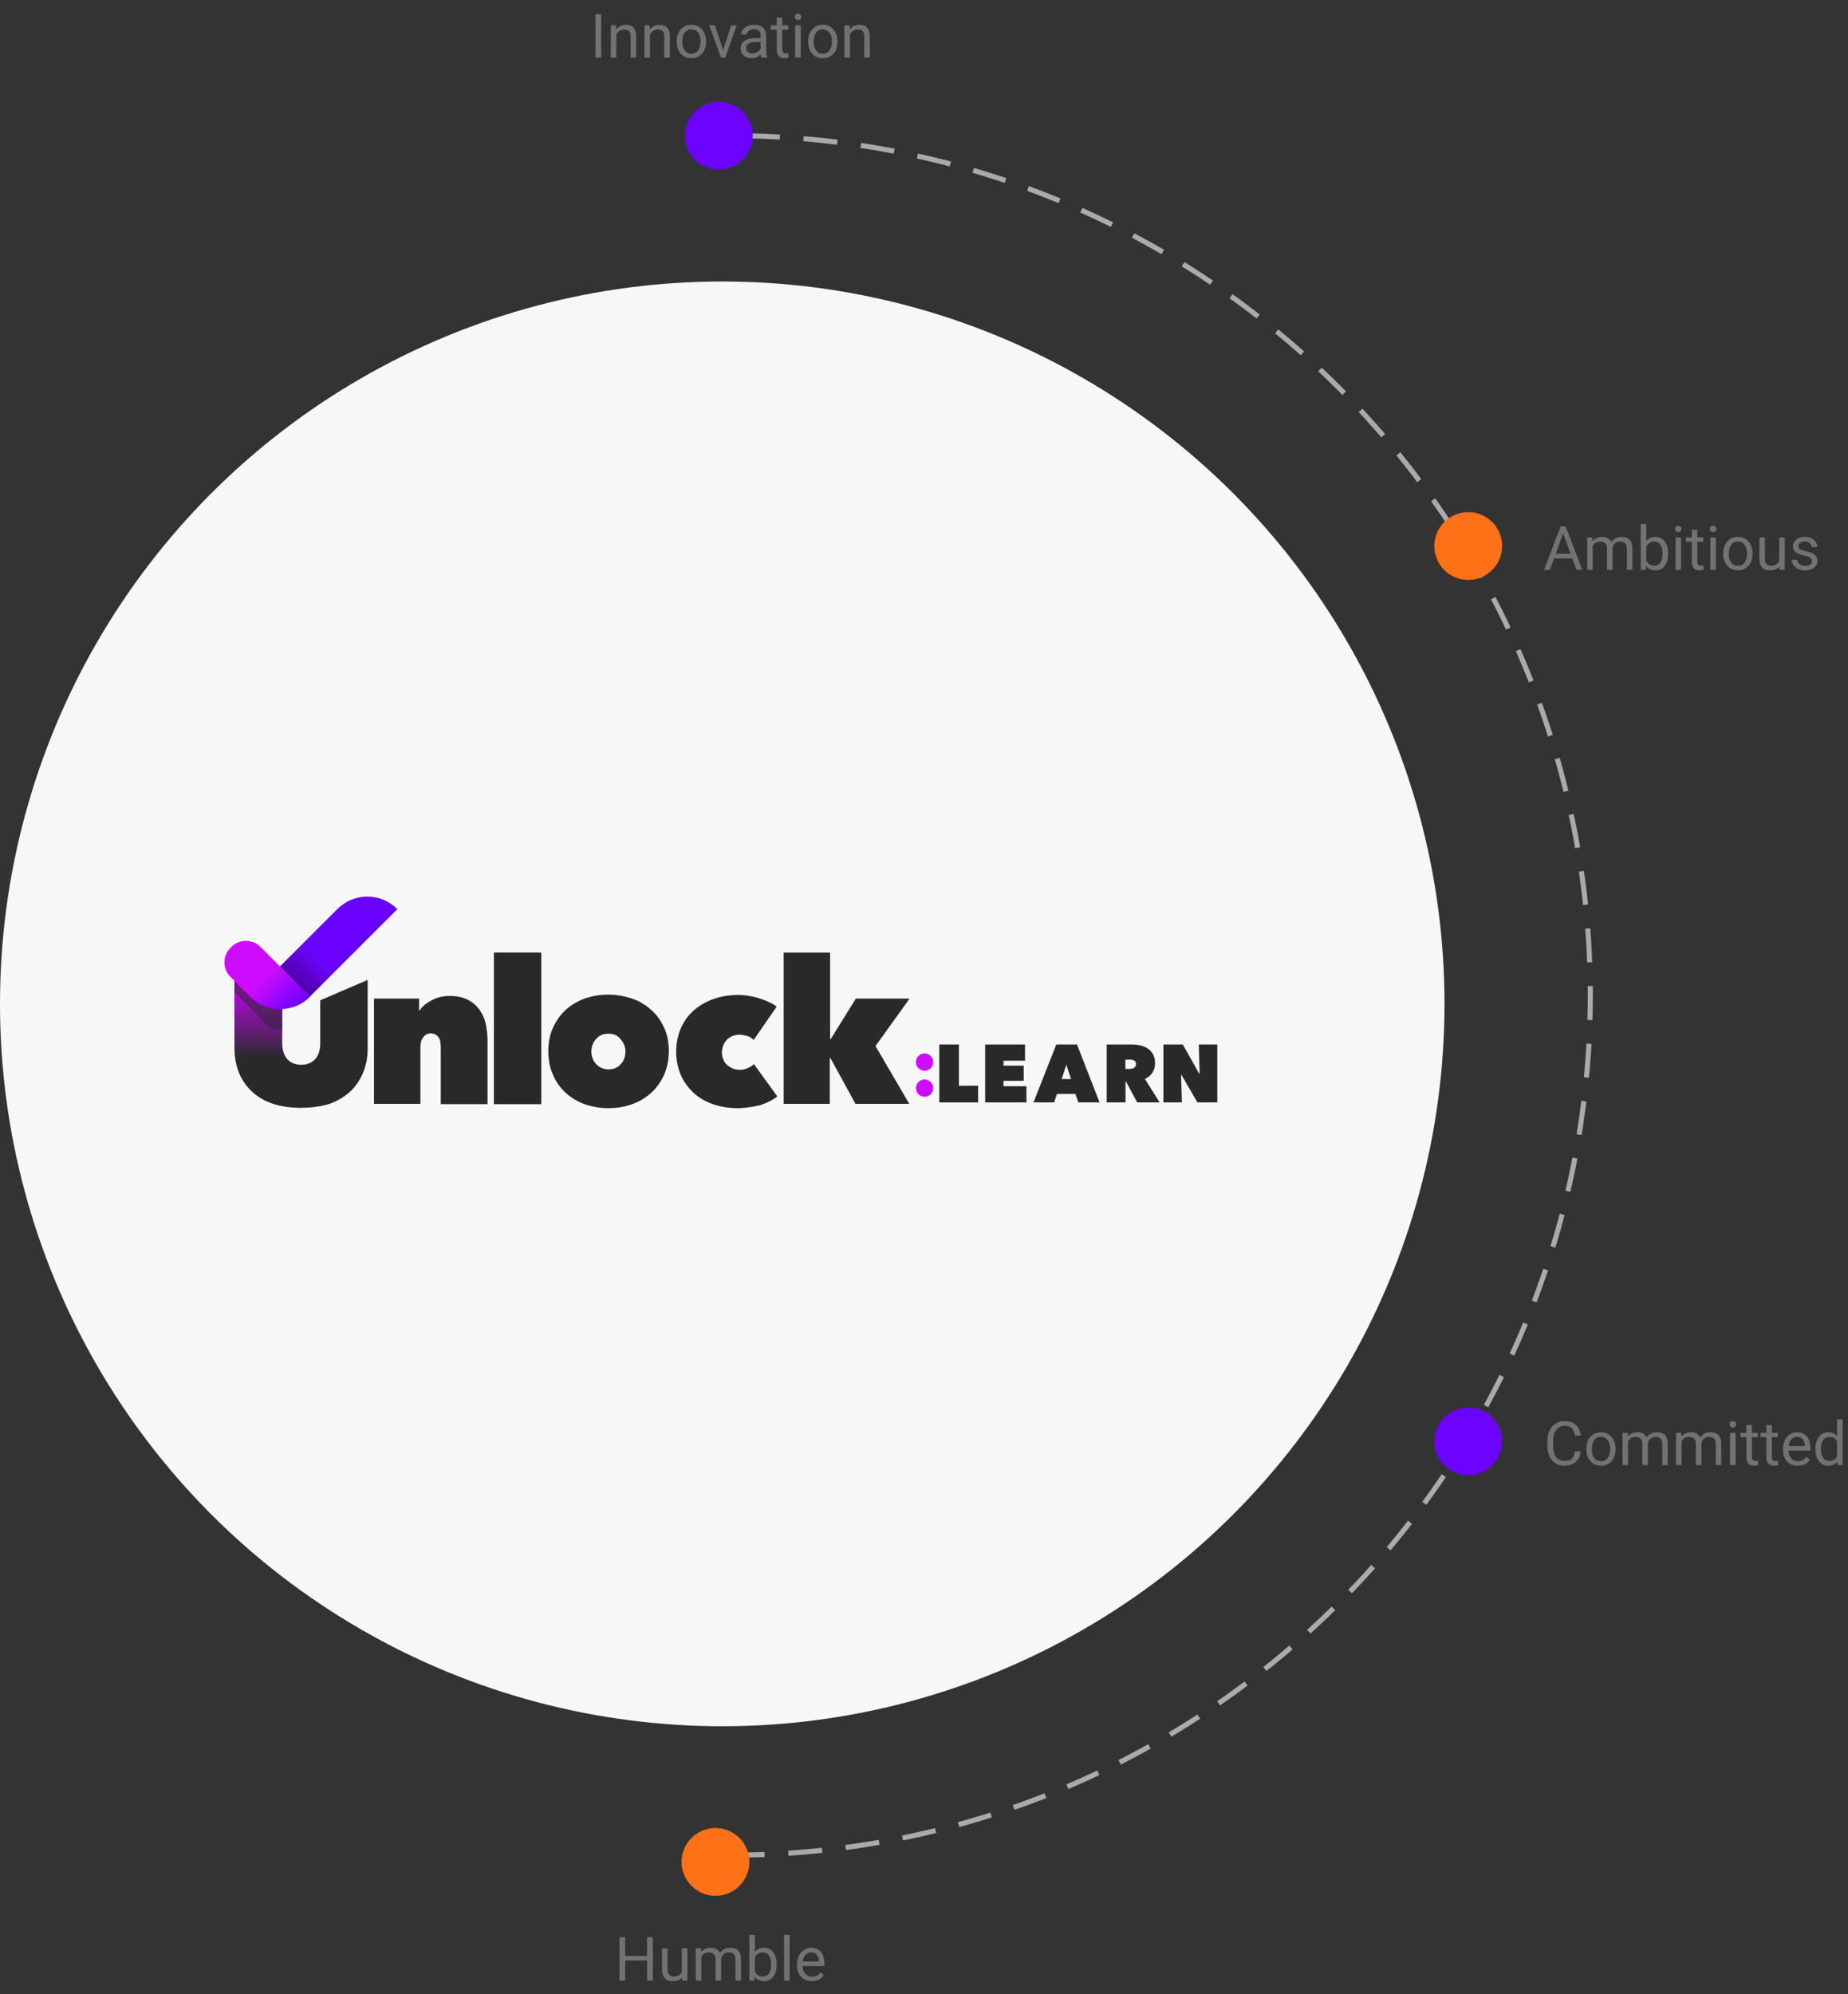 <svg width="545" height="588" viewBox="0 0 545 588" fill="none" xmlns="http://www.w3.org/2000/svg">
<rect x="0" y="0" width="545" height="588" fill="#333333" stroke="none"/>
<path d="M215.5 547C355.504 547 469 433.504 469 293.5C469 153.496 355.504 40 215.5 40" stroke="#AAAAAA" stroke-width="1.5" stroke-dasharray="10 7"/>
<path d="M177.296 17H175.608V4.203H177.296V17ZM181.673 7.49L181.726 8.686C182.452 7.771 183.401 7.314 184.573 7.314C186.583 7.314 187.597 8.448 187.614 10.716V17H185.988V10.707C185.982 10.021 185.824 9.515 185.514 9.187C185.209 8.858 184.731 8.694 184.081 8.694C183.554 8.694 183.091 8.835 182.692 9.116C182.294 9.397 181.983 9.767 181.761 10.224V17H180.135V7.49H181.673ZM191.604 7.49L191.657 8.686C192.384 7.771 193.333 7.314 194.505 7.314C196.515 7.314 197.528 8.448 197.546 10.716V17H195.92V10.707C195.914 10.021 195.756 9.515 195.445 9.187C195.141 8.858 194.663 8.694 194.013 8.694C193.485 8.694 193.022 8.835 192.624 9.116C192.226 9.397 191.915 9.767 191.692 10.224V17H190.066V7.49H191.604ZM199.567 12.157C199.567 11.226 199.749 10.388 200.112 9.644C200.481 8.899 200.991 8.325 201.642 7.921C202.298 7.517 203.045 7.314 203.883 7.314C205.178 7.314 206.224 7.763 207.021 8.659C207.823 9.556 208.225 10.748 208.225 12.236V12.351C208.225 13.276 208.046 14.108 207.688 14.847C207.337 15.579 206.83 16.15 206.168 16.561C205.512 16.971 204.756 17.176 203.9 17.176C202.611 17.176 201.565 16.727 200.763 15.831C199.966 14.935 199.567 13.748 199.567 12.271V12.157ZM201.202 12.351C201.202 13.405 201.445 14.252 201.932 14.891C202.424 15.529 203.08 15.849 203.9 15.849C204.727 15.849 205.383 15.526 205.869 14.882C206.355 14.231 206.599 13.323 206.599 12.157C206.599 11.114 206.35 10.271 205.852 9.626C205.359 8.976 204.703 8.65 203.883 8.65C203.08 8.65 202.433 8.97 201.94 9.608C201.448 10.247 201.202 11.161 201.202 12.351ZM213.261 14.794L215.616 7.49H217.277L213.867 17H212.628L209.183 7.49H210.844L213.261 14.794ZM224.572 17C224.479 16.812 224.402 16.479 224.344 15.998C223.588 16.783 222.686 17.176 221.637 17.176C220.699 17.176 219.929 16.912 219.325 16.385C218.728 15.852 218.429 15.178 218.429 14.363C218.429 13.373 218.804 12.605 219.554 12.06C220.31 11.51 221.37 11.234 222.735 11.234H224.317V10.487C224.317 9.919 224.147 9.468 223.808 9.134C223.468 8.794 222.967 8.624 222.305 8.624C221.725 8.624 221.238 8.771 220.846 9.063C220.453 9.356 220.257 9.711 220.257 10.127H218.622C218.622 9.652 218.789 9.195 219.123 8.756C219.463 8.311 219.92 7.959 220.494 7.701C221.074 7.443 221.71 7.314 222.401 7.314C223.497 7.314 224.355 7.59 224.977 8.141C225.598 8.686 225.92 9.438 225.943 10.399V14.776C225.943 15.649 226.055 16.344 226.277 16.859V17H224.572ZM221.874 15.761C222.384 15.761 222.867 15.629 223.324 15.365C223.781 15.102 224.112 14.759 224.317 14.337V12.386H223.043C221.051 12.386 220.055 12.969 220.055 14.135C220.055 14.645 220.225 15.043 220.564 15.33C220.904 15.617 221.341 15.761 221.874 15.761ZM230.698 5.188V7.49H232.474V8.747H230.698V14.645C230.698 15.025 230.777 15.312 230.936 15.506C231.094 15.693 231.363 15.787 231.744 15.787C231.932 15.787 232.189 15.752 232.518 15.682V17C232.09 17.117 231.674 17.176 231.27 17.176C230.543 17.176 229.995 16.956 229.626 16.517C229.257 16.077 229.072 15.453 229.072 14.645V8.747H227.341V7.49H229.072V5.188H230.698ZM236.147 17H234.521V7.49H236.147V17ZM234.39 4.968C234.39 4.704 234.469 4.481 234.627 4.3C234.791 4.118 235.031 4.027 235.348 4.027C235.664 4.027 235.904 4.118 236.068 4.3C236.232 4.481 236.314 4.704 236.314 4.968C236.314 5.231 236.232 5.451 236.068 5.627C235.904 5.803 235.664 5.891 235.348 5.891C235.031 5.891 234.791 5.803 234.627 5.627C234.469 5.451 234.39 5.231 234.39 4.968ZM238.327 12.157C238.327 11.226 238.509 10.388 238.872 9.644C239.241 8.899 239.751 8.325 240.401 7.921C241.058 7.517 241.805 7.314 242.643 7.314C243.938 7.314 244.983 7.763 245.78 8.659C246.583 9.556 246.984 10.748 246.984 12.236V12.351C246.984 13.276 246.806 14.108 246.448 14.847C246.097 15.579 245.59 16.15 244.928 16.561C244.271 16.971 243.516 17.176 242.66 17.176C241.371 17.176 240.325 16.727 239.522 15.831C238.726 14.935 238.327 13.748 238.327 12.271V12.157ZM239.962 12.351C239.962 13.405 240.205 14.252 240.691 14.891C241.184 15.529 241.84 15.849 242.66 15.849C243.486 15.849 244.143 15.526 244.629 14.882C245.115 14.231 245.358 13.323 245.358 12.157C245.358 11.114 245.109 10.271 244.611 9.626C244.119 8.976 243.463 8.65 242.643 8.65C241.84 8.65 241.192 8.97 240.7 9.608C240.208 10.247 239.962 11.161 239.962 12.351ZM250.562 7.49L250.614 8.686C251.341 7.771 252.29 7.314 253.462 7.314C255.472 7.314 256.485 8.448 256.503 10.716V17H254.877V10.707C254.871 10.021 254.713 9.515 254.402 9.187C254.098 8.858 253.62 8.694 252.97 8.694C252.442 8.694 251.979 8.835 251.581 9.116C251.183 9.397 250.872 9.767 250.649 10.224V17H249.023V7.49H250.562Z" fill="#727272"/>
<path d="M192.531 584H190.835V578.085H184.384V584H182.696V571.203H184.384V576.705H190.835V571.203H192.531V584ZM201.145 583.06C200.512 583.804 199.583 584.176 198.358 584.176C197.345 584.176 196.571 583.883 196.038 583.297C195.511 582.705 195.244 581.832 195.238 580.678V574.49H196.864V580.634C196.864 582.075 197.45 582.796 198.622 582.796C199.864 582.796 200.69 582.333 201.101 581.407V574.49H202.727V584H201.18L201.145 583.06ZM206.734 574.49L206.778 575.545C207.476 574.725 208.416 574.314 209.6 574.314C210.93 574.314 211.835 574.824 212.315 575.844C212.632 575.387 213.042 575.018 213.546 574.736C214.056 574.455 214.656 574.314 215.348 574.314C217.434 574.314 218.494 575.419 218.529 577.628V584H216.903V577.725C216.903 577.045 216.748 576.538 216.438 576.204C216.127 575.864 215.605 575.694 214.873 575.694C214.27 575.694 213.769 575.876 213.37 576.239C212.972 576.597 212.74 577.08 212.676 577.689V584H211.041V577.769C211.041 576.386 210.364 575.694 209.011 575.694C207.944 575.694 207.215 576.148 206.822 577.057V584H205.196V574.49H206.734ZM229.041 579.351C229.041 580.804 228.707 581.973 228.039 582.857C227.371 583.736 226.475 584.176 225.35 584.176C224.148 584.176 223.22 583.751 222.563 582.901L222.484 584H220.99V570.5H222.616V575.536C223.272 574.722 224.178 574.314 225.332 574.314C226.486 574.314 227.392 574.751 228.048 575.624C228.71 576.497 229.041 577.692 229.041 579.21V579.351ZM227.415 579.166C227.415 578.059 227.201 577.203 226.773 576.6C226.346 575.996 225.73 575.694 224.928 575.694C223.855 575.694 223.085 576.192 222.616 577.188V581.302C223.114 582.298 223.891 582.796 224.945 582.796C225.725 582.796 226.331 582.494 226.765 581.891C227.198 581.287 227.415 580.379 227.415 579.166ZM232.864 584H231.238V570.5H232.864V584ZM239.421 584.176C238.132 584.176 237.083 583.754 236.274 582.91C235.466 582.061 235.062 580.927 235.062 579.509V579.21C235.062 578.267 235.24 577.426 235.598 576.688C235.961 575.943 236.465 575.363 237.109 574.947C237.76 574.525 238.463 574.314 239.219 574.314C240.455 574.314 241.416 574.722 242.102 575.536C242.787 576.351 243.13 577.517 243.13 579.034V579.711H236.688C236.711 580.648 236.983 581.407 237.505 581.987C238.032 582.562 238.7 582.849 239.509 582.849C240.083 582.849 240.569 582.731 240.968 582.497C241.366 582.263 241.715 581.952 242.014 581.565L243.007 582.339C242.21 583.563 241.015 584.176 239.421 584.176ZM239.219 575.65C238.562 575.65 238.012 575.891 237.566 576.371C237.121 576.846 236.846 577.514 236.74 578.375H241.504V578.252C241.457 577.426 241.234 576.787 240.836 576.336C240.438 575.879 239.898 575.65 239.219 575.65Z" fill="#727272"/>
<path d="M466.188 427.939C466.03 429.293 465.529 430.339 464.686 431.077C463.848 431.81 462.731 432.176 461.337 432.176C459.825 432.176 458.612 431.634 457.698 430.55C456.79 429.466 456.336 428.016 456.336 426.199V424.969C456.336 423.779 456.547 422.733 456.969 421.831C457.396 420.929 458 420.237 458.779 419.757C459.559 419.271 460.461 419.027 461.486 419.027C462.846 419.027 463.936 419.408 464.756 420.17C465.576 420.926 466.054 421.975 466.188 423.316H464.492C464.346 422.297 464.026 421.559 463.534 421.102C463.048 420.645 462.365 420.416 461.486 420.416C460.408 420.416 459.562 420.814 458.946 421.611C458.337 422.408 458.032 423.542 458.032 425.013V426.252C458.032 427.641 458.322 428.745 458.902 429.565C459.482 430.386 460.294 430.796 461.337 430.796C462.274 430.796 462.992 430.585 463.49 430.163C463.994 429.735 464.328 428.994 464.492 427.939H466.188ZM467.814 427.157C467.814 426.226 467.996 425.388 468.359 424.644C468.729 423.899 469.238 423.325 469.889 422.921C470.545 422.517 471.292 422.314 472.13 422.314C473.425 422.314 474.471 422.763 475.268 423.659C476.07 424.556 476.472 425.748 476.472 427.236V427.351C476.472 428.276 476.293 429.108 475.936 429.847C475.584 430.579 475.077 431.15 474.415 431.561C473.759 431.971 473.003 432.176 472.147 432.176C470.858 432.176 469.812 431.728 469.01 430.831C468.213 429.935 467.814 428.748 467.814 427.271V427.157ZM469.449 427.351C469.449 428.405 469.692 429.252 470.179 429.891C470.671 430.529 471.327 430.849 472.147 430.849C472.974 430.849 473.63 430.526 474.116 429.882C474.603 429.231 474.846 428.323 474.846 427.157C474.846 426.114 474.597 425.271 474.099 424.626C473.606 423.976 472.95 423.65 472.13 423.65C471.327 423.65 470.68 423.97 470.188 424.608C469.695 425.247 469.449 426.161 469.449 427.351ZM480.04 422.49L480.084 423.545C480.781 422.725 481.722 422.314 482.905 422.314C484.235 422.314 485.141 422.824 485.621 423.844C485.938 423.387 486.348 423.018 486.852 422.736C487.361 422.455 487.962 422.314 488.653 422.314C490.739 422.314 491.8 423.419 491.835 425.628V432H490.209V425.725C490.209 425.045 490.054 424.538 489.743 424.204C489.433 423.864 488.911 423.694 488.179 423.694C487.575 423.694 487.074 423.876 486.676 424.239C486.277 424.597 486.046 425.08 485.981 425.689V432H484.347V425.769C484.347 424.386 483.67 423.694 482.316 423.694C481.25 423.694 480.521 424.148 480.128 425.057V432H478.502V422.49H480.04ZM495.825 422.49L495.869 423.545C496.566 422.725 497.507 422.314 498.69 422.314C500.021 422.314 500.926 422.824 501.406 423.844C501.723 423.387 502.133 423.018 502.637 422.736C503.146 422.455 503.747 422.314 504.438 422.314C506.524 422.314 507.585 423.419 507.62 425.628V432H505.994V425.725C505.994 425.045 505.839 424.538 505.528 424.204C505.218 423.864 504.696 423.694 503.964 423.694C503.36 423.694 502.859 423.876 502.461 424.239C502.062 424.597 501.831 425.08 501.767 425.689V432H500.132V425.769C500.132 424.386 499.455 423.694 498.102 423.694C497.035 423.694 496.306 424.148 495.913 425.057V432H494.287V422.49H495.825ZM511.848 432H510.222V422.49H511.848V432ZM510.09 419.968C510.09 419.704 510.169 419.481 510.327 419.3C510.491 419.118 510.731 419.027 511.048 419.027C511.364 419.027 511.604 419.118 511.769 419.3C511.933 419.481 512.015 419.704 512.015 419.968C512.015 420.231 511.933 420.451 511.769 420.627C511.604 420.803 511.364 420.891 511.048 420.891C510.731 420.891 510.491 420.803 510.327 420.627C510.169 420.451 510.09 420.231 510.09 419.968ZM516.664 420.188V422.49H518.439V423.747H516.664V429.645C516.664 430.025 516.743 430.312 516.901 430.506C517.06 430.693 517.329 430.787 517.71 430.787C517.897 430.787 518.155 430.752 518.483 430.682V432C518.056 432.117 517.64 432.176 517.235 432.176C516.509 432.176 515.961 431.956 515.592 431.517C515.223 431.077 515.038 430.453 515.038 429.645V423.747H513.307V422.49H515.038V420.188H516.664ZM522.553 420.188V422.49H524.328V423.747H522.553V429.645C522.553 430.025 522.632 430.312 522.79 430.506C522.948 430.693 523.218 430.787 523.599 430.787C523.786 430.787 524.044 430.752 524.372 430.682V432C523.944 432.117 523.528 432.176 523.124 432.176C522.397 432.176 521.85 431.956 521.48 431.517C521.111 431.077 520.927 430.453 520.927 429.645V423.747H519.195V422.49H520.927V420.188H522.553ZM530.182 432.176C528.893 432.176 527.844 431.754 527.035 430.91C526.227 430.061 525.822 428.927 525.822 427.509V427.21C525.822 426.267 526.001 425.426 526.358 424.688C526.722 423.943 527.226 423.363 527.87 422.947C528.521 422.525 529.224 422.314 529.979 422.314C531.216 422.314 532.177 422.722 532.862 423.536C533.548 424.351 533.891 425.517 533.891 427.034V427.711H527.448C527.472 428.648 527.744 429.407 528.266 429.987C528.793 430.562 529.461 430.849 530.27 430.849C530.844 430.849 531.33 430.731 531.729 430.497C532.127 430.263 532.476 429.952 532.774 429.565L533.768 430.339C532.971 431.563 531.775 432.176 530.182 432.176ZM529.979 423.65C529.323 423.65 528.772 423.891 528.327 424.371C527.882 424.846 527.606 425.514 527.501 426.375H532.265V426.252C532.218 425.426 531.995 424.787 531.597 424.336C531.198 423.879 530.659 423.65 529.979 423.65ZM535.385 427.166C535.385 425.707 535.73 424.535 536.422 423.65C537.113 422.76 538.019 422.314 539.138 422.314C540.251 422.314 541.133 422.695 541.783 423.457V418.5H543.409V432H541.915L541.836 430.98C541.186 431.777 540.28 432.176 539.12 432.176C538.019 432.176 537.119 431.725 536.422 430.822C535.73 429.92 535.385 428.742 535.385 427.289V427.166ZM537.011 427.351C537.011 428.429 537.233 429.272 537.679 429.882C538.124 430.491 538.739 430.796 539.524 430.796C540.556 430.796 541.309 430.333 541.783 429.407V425.039C541.297 424.143 540.55 423.694 539.542 423.694C538.745 423.694 538.124 424.002 537.679 424.617C537.233 425.232 537.011 426.144 537.011 427.351Z" fill="#727272"/>
<path d="M463.674 164.66H458.312L457.108 168H455.368L460.255 155.203H461.731L466.627 168H464.896L463.674 164.66ZM458.822 163.271H463.173L460.993 157.286L458.822 163.271ZM469.624 158.49L469.668 159.545C470.365 158.725 471.306 158.314 472.489 158.314C473.819 158.314 474.725 158.824 475.205 159.844C475.521 159.387 475.932 159.018 476.436 158.736C476.945 158.455 477.546 158.314 478.237 158.314C480.323 158.314 481.384 159.419 481.419 161.628V168H479.793V161.725C479.793 161.045 479.638 160.538 479.327 160.204C479.017 159.864 478.495 159.694 477.763 159.694C477.159 159.694 476.658 159.876 476.26 160.239C475.861 160.597 475.63 161.08 475.565 161.689V168H473.931V161.769C473.931 160.386 473.254 159.694 471.9 159.694C470.834 159.694 470.104 160.148 469.712 161.057V168H468.086V158.49H469.624ZM491.931 163.351C491.931 164.804 491.597 165.973 490.929 166.857C490.261 167.736 489.364 168.176 488.239 168.176C487.038 168.176 486.109 167.751 485.453 166.901L485.374 168H483.88V154.5H485.506V159.536C486.162 158.722 487.067 158.314 488.222 158.314C489.376 158.314 490.281 158.751 490.938 159.624C491.6 160.497 491.931 161.692 491.931 163.21V163.351ZM490.305 163.166C490.305 162.059 490.091 161.203 489.663 160.6C489.235 159.996 488.62 159.694 487.817 159.694C486.745 159.694 485.975 160.192 485.506 161.188V165.302C486.004 166.298 486.78 166.796 487.835 166.796C488.614 166.796 489.221 166.494 489.654 165.891C490.088 165.287 490.305 164.379 490.305 163.166ZM495.754 168H494.128V158.49H495.754V168ZM493.996 155.968C493.996 155.704 494.075 155.481 494.233 155.3C494.397 155.118 494.638 155.027 494.954 155.027C495.271 155.027 495.511 155.118 495.675 155.3C495.839 155.481 495.921 155.704 495.921 155.968C495.921 156.231 495.839 156.451 495.675 156.627C495.511 156.803 495.271 156.891 494.954 156.891C494.638 156.891 494.397 156.803 494.233 156.627C494.075 156.451 493.996 156.231 493.996 155.968ZM500.57 156.188V158.49H502.346V159.747H500.57V165.645C500.57 166.025 500.649 166.312 500.808 166.506C500.966 166.693 501.235 166.787 501.616 166.787C501.804 166.787 502.062 166.752 502.39 166.682V168C501.962 168.117 501.546 168.176 501.142 168.176C500.415 168.176 499.867 167.956 499.498 167.517C499.129 167.077 498.944 166.453 498.944 165.645V159.747H497.213V158.49H498.944V156.188H500.57ZM506.02 168H504.394V158.49H506.02V168ZM504.262 155.968C504.262 155.704 504.341 155.481 504.499 155.3C504.663 155.118 504.903 155.027 505.22 155.027C505.536 155.027 505.776 155.118 505.94 155.3C506.104 155.481 506.187 155.704 506.187 155.968C506.187 156.231 506.104 156.451 505.94 156.627C505.776 156.803 505.536 156.891 505.22 156.891C504.903 156.891 504.663 156.803 504.499 156.627C504.341 156.451 504.262 156.231 504.262 155.968ZM508.199 163.157C508.199 162.226 508.381 161.388 508.744 160.644C509.113 159.899 509.623 159.325 510.273 158.921C510.93 158.517 511.677 158.314 512.515 158.314C513.81 158.314 514.855 158.763 515.652 159.659C516.455 160.556 516.856 161.748 516.856 163.236V163.351C516.856 164.276 516.678 165.108 516.32 165.847C515.969 166.579 515.462 167.15 514.8 167.561C514.144 167.971 513.388 168.176 512.532 168.176C511.243 168.176 510.197 167.728 509.395 166.831C508.598 165.935 508.199 164.748 508.199 163.271V163.157ZM509.834 163.351C509.834 164.405 510.077 165.252 510.563 165.891C511.056 166.529 511.712 166.849 512.532 166.849C513.358 166.849 514.015 166.526 514.501 165.882C514.987 165.231 515.23 164.323 515.23 163.157C515.23 162.114 514.981 161.271 514.483 160.626C513.991 159.976 513.335 159.65 512.515 159.65C511.712 159.65 511.064 159.97 510.572 160.608C510.08 161.247 509.834 162.161 509.834 163.351ZM524.767 167.06C524.134 167.804 523.205 168.176 521.98 168.176C520.967 168.176 520.193 167.883 519.66 167.297C519.133 166.705 518.866 165.832 518.86 164.678V158.49H520.486V164.634C520.486 166.075 521.072 166.796 522.244 166.796C523.486 166.796 524.312 166.333 524.723 165.407V158.49H526.349V168H524.802L524.767 167.06ZM534.364 165.478C534.364 165.038 534.197 164.698 533.863 164.458C533.535 164.212 532.958 164.001 532.132 163.825C531.312 163.649 530.658 163.438 530.172 163.192C529.691 162.946 529.334 162.653 529.1 162.313C528.871 161.974 528.757 161.569 528.757 161.101C528.757 160.321 529.085 159.662 529.741 159.123C530.403 158.584 531.247 158.314 532.272 158.314C533.351 158.314 534.224 158.593 534.892 159.149C535.565 159.706 535.902 160.418 535.902 161.285H534.268C534.268 160.84 534.077 160.456 533.696 160.134C533.321 159.812 532.847 159.65 532.272 159.65C531.681 159.65 531.218 159.779 530.884 160.037C530.55 160.295 530.383 160.632 530.383 161.048C530.383 161.44 530.538 161.736 530.849 161.936C531.159 162.135 531.719 162.325 532.527 162.507C533.342 162.688 534.001 162.905 534.505 163.157C535.009 163.409 535.381 163.714 535.621 164.071C535.867 164.423 535.99 164.854 535.99 165.363C535.99 166.213 535.65 166.896 534.971 167.411C534.291 167.921 533.409 168.176 532.325 168.176C531.563 168.176 530.89 168.041 530.304 167.771C529.718 167.502 529.258 167.127 528.924 166.646C528.596 166.16 528.432 165.636 528.432 165.073H530.058C530.087 165.618 530.304 166.052 530.708 166.374C531.118 166.69 531.657 166.849 532.325 166.849C532.94 166.849 533.433 166.726 533.802 166.479C534.177 166.228 534.364 165.894 534.364 165.478Z" fill="#727272"/>
<circle cx="213" cy="296" r="213" fill="#F7F7F7"/>
<circle cx="211" cy="549" r="10" fill="#FE7117"/>
<circle cx="212" cy="40" r="10" fill="#6B03FF"/>
<circle cx="433" cy="161" r="10" fill="#FE7117"/>
<circle cx="433" cy="425" r="10" fill="#6B03FF"/>
<path d="M110.3 294.452H123.593V297.899H123.79C124.577 296.717 125.759 295.732 127.334 294.945C128.91 294.058 130.682 293.665 132.652 293.665C134.818 293.665 136.59 294.058 138.067 294.846C139.544 295.634 140.627 296.619 141.514 297.899C142.4 299.179 142.991 300.557 143.286 302.034C143.581 303.61 143.778 305.087 143.778 306.662V325.568H129.993V309.025C129.993 307.45 129.796 306.367 129.205 305.678C128.713 305.087 127.925 304.693 127.039 304.693C126.153 304.693 125.365 305.087 124.873 305.776C124.282 306.465 123.987 307.548 123.987 308.927V325.469H110.3V294.452Z" fill="#282929"/>
<path d="M145.65 280.864H159.632V325.568H145.65V280.864Z" fill="#282929"/>
<path d="M197.246 309.912C197.246 312.57 196.754 314.933 195.769 317.1C194.785 319.167 193.504 320.94 191.831 322.417C190.157 323.894 188.286 324.977 186.119 325.666C183.953 326.454 181.688 326.749 179.325 326.749C176.962 326.749 174.796 326.356 172.629 325.666C170.463 324.879 168.592 323.795 167.017 322.417C165.441 320.94 164.063 319.266 163.177 317.1C162.192 315.032 161.7 312.669 161.7 309.912C161.7 307.253 162.192 304.89 163.177 302.822C164.161 300.754 165.441 298.982 167.017 297.603C168.592 296.225 170.463 295.142 172.629 294.354C174.796 293.664 176.962 293.271 179.325 293.271C181.688 293.271 183.953 293.664 186.119 294.354C188.286 295.043 190.157 296.126 191.831 297.603C193.504 298.982 194.785 300.754 195.769 302.822C196.754 304.89 197.246 307.253 197.246 309.912ZM179.424 304.791C177.947 304.791 176.667 305.284 175.78 306.367C174.894 307.351 174.402 308.631 174.402 310.01C174.402 311.487 174.894 312.669 175.78 313.752C176.765 314.736 177.947 315.327 179.424 315.327C180.901 315.327 182.181 314.835 183.067 313.752C184.052 312.767 184.446 311.487 184.446 310.01C184.446 308.631 183.953 307.45 182.968 306.367C182.181 305.284 180.901 304.791 179.424 304.791Z" fill="#282929"/>
<path d="M217.53 326.749C214.872 326.749 212.508 326.356 210.244 325.568C207.979 324.78 206.108 323.697 204.533 322.22C202.957 320.743 201.677 318.971 200.791 317.001C199.905 314.933 199.412 312.669 199.412 310.109C199.412 307.548 199.905 305.284 200.791 303.216C201.677 301.148 202.957 299.376 204.631 297.899C206.305 296.422 208.274 295.338 210.441 294.551C212.705 293.763 215.069 293.369 217.727 293.369C218.81 293.369 219.893 293.468 220.977 293.665C222.06 293.861 223.143 294.058 224.128 294.452C225.112 294.748 226.097 295.142 226.885 295.535C227.771 295.929 228.46 296.323 229.051 296.815L222.257 306.662C221.764 306.17 221.174 305.678 220.386 305.481C219.598 305.284 218.909 305.087 218.219 305.087C217.53 305.087 216.939 305.185 216.25 305.382C215.659 305.579 215.069 305.973 214.576 306.367C214.084 306.859 213.69 307.351 213.395 308.041C213.099 308.73 212.902 309.419 212.902 310.305C212.902 311.192 213.099 311.979 213.395 312.57C213.69 313.259 214.084 313.752 214.576 314.146C215.069 314.54 215.659 314.835 216.25 315.13C216.841 315.327 217.53 315.426 218.219 315.426C219.007 315.426 219.795 315.327 220.484 314.933C221.272 314.638 221.863 314.244 222.355 313.752L229.248 323.303C227.968 324.288 226.294 325.174 224.226 325.863C221.961 326.356 219.795 326.749 217.53 326.749Z" fill="#282929"/>
<path d="M244.707 311.979V325.469H231.119V280.864H244.806V306.367H245.003L252.388 294.452H268.241L258.197 308.435L268.142 325.469H252.289L244.904 311.979H244.707Z" fill="#282929"/>
<path d="M88.539 326.651C85.289 326.651 82.434 326.159 79.972 325.272C77.51 324.386 75.541 323.106 73.966 321.531C72.39 319.955 71.11 318.084 70.322 315.918C69.534 313.752 69.141 311.487 69.141 308.927V286.673H83.221V307.548C83.221 309.518 83.714 311.093 84.698 312.275C85.683 313.358 87.062 313.949 88.834 313.949C90.606 313.949 91.985 313.358 92.97 312.275C93.954 311.192 94.447 309.616 94.447 307.548V294.945L108.429 288.938V309.124C108.429 311.585 108.035 313.949 107.149 316.115C106.263 318.281 105.081 320.152 103.407 321.728C101.733 323.303 99.665 324.583 97.204 325.469C94.644 326.257 91.788 326.651 88.539 326.651Z" fill="#282929"/>
<path d="M73.867 321.728C75.442 323.303 77.51 324.583 79.874 325.469L84.6 312.275C83.615 311.093 83.221 309.518 83.221 307.548V293.763L69.141 289.037V309.124C69.141 311.586 69.534 313.949 70.322 316.115C71.11 318.281 72.292 320.152 73.867 321.728Z" fill="url(#paint0_linear)"/>
<path fill-rule="evenodd" clip-rule="evenodd" d="M83.221 303.61C81.449 303.807 79.677 303.216 78.397 301.837L69.141 292.581V289.037L83.221 293.763V303.61Z" fill="#292929" fill-opacity="0.5"/>
<path d="M99.469 268.063C104.392 263.14 112.269 263.14 117.193 268.063L91.394 293.861L82.532 284.999L99.469 268.063Z" fill="url(#paint1_linear)"/>
<path d="M67.959 288.052C65.596 285.689 65.596 281.848 67.959 279.485L68.254 279.19C70.618 276.827 74.458 276.827 76.821 279.19L91.493 293.861C86.569 298.785 78.692 298.785 73.769 293.861L67.959 288.052Z" fill="url(#paint2_linear)"/>
<path d="M272.672 323.402C274.086 323.402 275.232 322.255 275.232 320.842C275.232 319.428 274.086 318.281 272.672 318.281C271.258 318.281 270.112 319.428 270.112 320.842C270.112 322.255 271.258 323.402 272.672 323.402Z" fill="#CD0CFF"/>
<path d="M272.672 315.721C274.086 315.721 275.232 314.575 275.232 313.161C275.232 311.747 274.086 310.601 272.672 310.601C271.258 310.601 270.112 311.747 270.112 313.161C270.112 314.575 271.258 315.721 272.672 315.721Z" fill="#CD0CFF"/>
<path d="M277.004 307.977H282.794V320.135H288.463V325.057H277.004V307.977Z" fill="#282929"/>
<path d="M290.544 307.977H302.293V312.753H295.948V314.225H301.907V318.688H295.948V320.28H302.703V325.057H290.544V307.977Z" fill="#282929"/>
<path d="M311.518 307.977H317.622L324.28 325.057H318.032L317.139 322.548H311.711L310.867 325.057H304.787L311.518 307.977ZM314.485 313.935L313.086 318.157H315.86L314.485 313.935Z" fill="#282929"/>
<path d="M326.38 307.977H333.738C334.575 307.977 335.403 308.065 336.223 308.242C337.059 308.403 337.799 308.7 338.443 309.135C339.102 309.553 339.633 310.124 340.035 310.847C340.437 311.555 340.638 312.448 340.638 313.525C340.638 314.571 340.381 315.495 339.866 316.3C339.351 317.088 338.611 317.699 337.646 318.133L341.989 325.057H335.379L332.098 318.953H331.929V325.057H326.38V307.977ZM331.881 315.19H333.015C333.208 315.19 333.417 315.174 333.642 315.142C333.883 315.109 334.1 315.045 334.293 314.949C334.502 314.836 334.671 314.691 334.8 314.514C334.945 314.321 335.017 314.072 335.017 313.767C335.017 313.461 334.961 313.22 334.848 313.043C334.735 312.866 334.591 312.737 334.414 312.657C334.237 312.56 334.044 312.504 333.835 312.488C333.626 312.456 333.433 312.44 333.256 312.44H331.881V315.19Z" fill="#282929"/>
<path d="M343.102 307.977H348.82L353.693 316.637H353.789L353.548 307.977H359V325.057H353.138L348.409 316.903H348.313L348.554 325.057H343.102V307.977Z" fill="#282929"/>
<defs>
<linearGradient id="paint0_linear" x1="76.875" y1="289.014" x2="76.875" y2="325.425" gradientUnits="userSpaceOnUse">
<stop stop-color="#CB00FF"/>
<stop offset="0.637" stop-color="#CD0CFF" stop-opacity="0"/>
</linearGradient>
<linearGradient id="paint1_linear" x1="112.809" y1="263.654" x2="86.999" y2="289.464" gradientUnits="userSpaceOnUse">
<stop offset="0.729" stop-color="#6A02FF"/>
<stop offset="1" stop-color="#5101A8"/>
</linearGradient>
<linearGradient id="paint2_linear" x1="68.126" y1="279.312" x2="87.066" y2="298.252" gradientUnits="userSpaceOnUse">
<stop offset="0.495" stop-color="#CD0CFF"/>
<stop offset="1" stop-color="#6A02FF"/>
</linearGradient>
</defs>
</svg>
